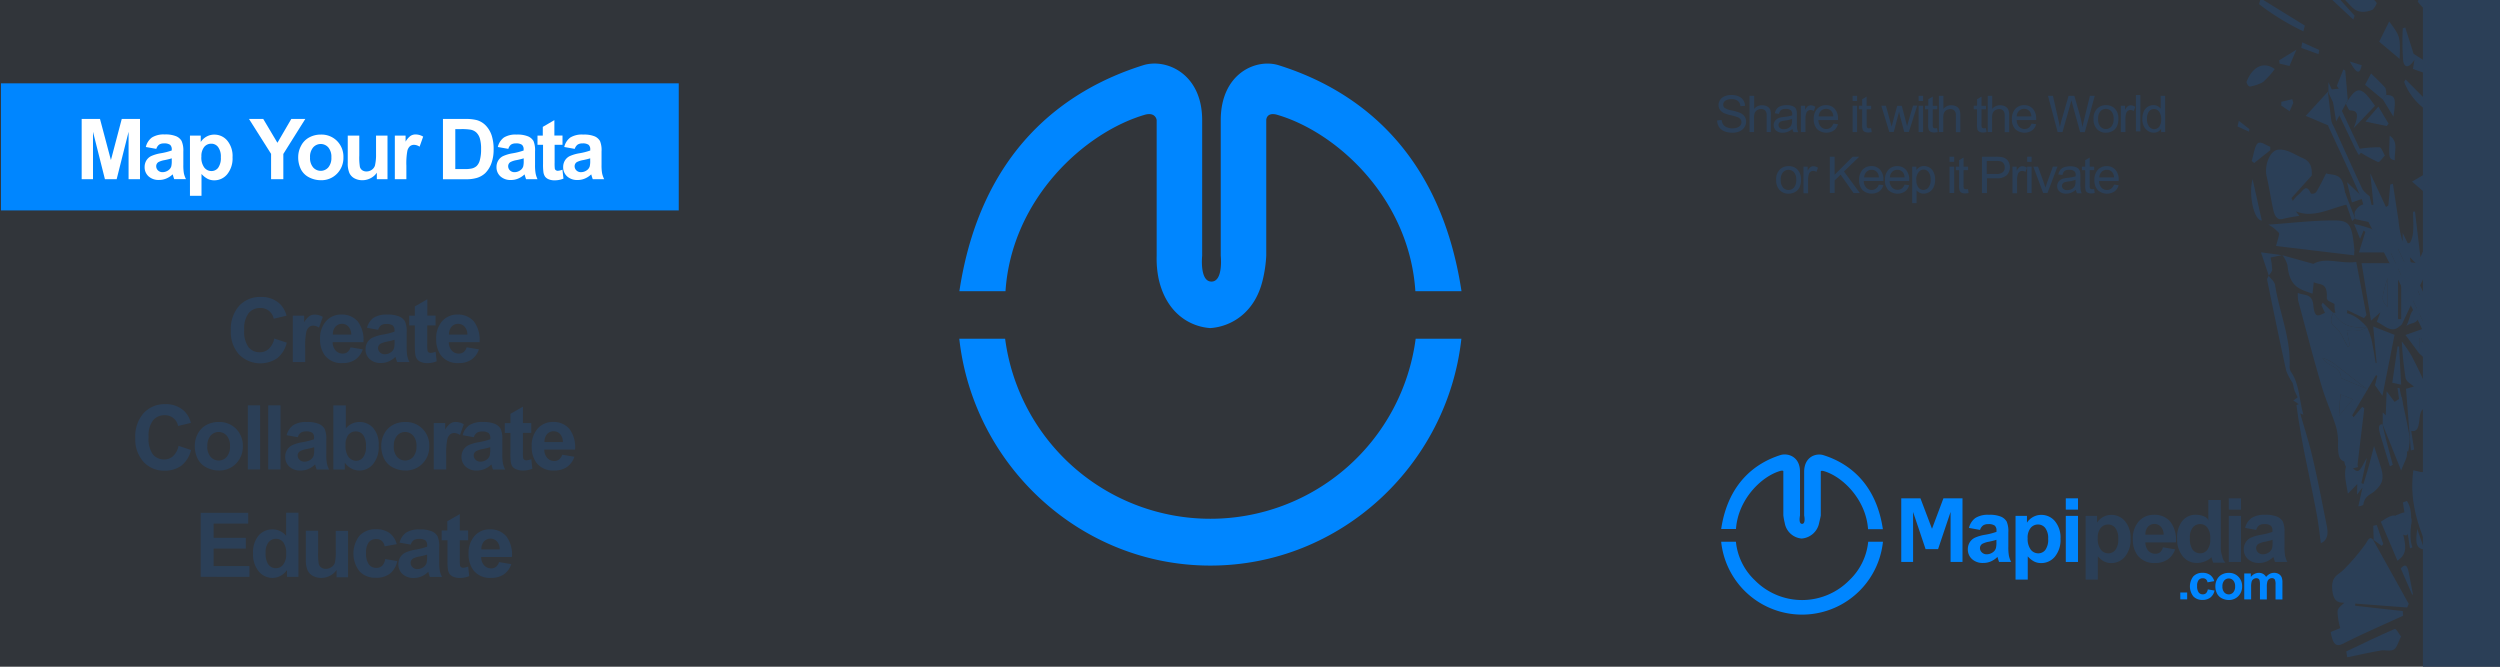 <svg id="Layer_1" data-name="Layer 1" xmlns="http://www.w3.org/2000/svg" xmlns:xlink="http://www.w3.org/1999/xlink" viewBox="0 0 600 160"><rect x="0" y="0" width="600" height="160" fill="#333333" stroke="none"/><defs><style>.cls-1{fill:none;}.cls-2,.cls-5{fill:#2b3f57;}.cls-2{opacity:0.2;}.cls-3{fill:#0086ff;}.cls-4{fill:#fff;}.cls-6{clip-path:url(#clip-path);}</style><clipPath id="clip-path"><rect class="cls-1" x="528.36" width="71.64" height="160"/></clipPath></defs><title>Mapipedia_WebBanner_Horizontal final</title><rect class="cls-2" x="220" y="-220" width="160" height="600" transform="translate(220 380) rotate(-90)"/><rect class="cls-3" x="0.23" y="20" width="162.67" height="30.5"/><path class="cls-4" d="M19.6,43V28.55H24l2.62,9.87,2.6-9.87h4.38V43H30.86V31.63L28,43H25.18L22.32,31.63V43H19.6Z"/><path class="cls-4" d="M37.52,35.73L35,35.28A3.92,3.92,0,0,1,36.46,33a5.34,5.34,0,0,1,3.08-.73,6.64,6.64,0,0,1,2.76.44,2.76,2.76,0,0,1,1.28,1.11A5.72,5.72,0,0,1,44,36.34l0,3.24a11.21,11.21,0,0,0,.13,2,5.93,5.93,0,0,0,.5,1.41H41.81q-0.11-.28-0.27-0.82-0.07-.25-0.1-0.33a5,5,0,0,1-1.52,1,4.35,4.35,0,0,1-1.73.35,3.57,3.57,0,0,1-2.55-.88,2.92,2.92,0,0,1-.93-2.22,3,3,0,0,1,.42-1.58,2.77,2.77,0,0,1,1.19-1.07,9.29,9.29,0,0,1,2.21-.65,15.09,15.09,0,0,0,2.69-.68V35.9a1.44,1.44,0,0,0-.39-1.14,2.37,2.37,0,0,0-1.49-.34,2,2,0,0,0-1.15.29A2,2,0,0,0,37.52,35.73ZM41.23,38a17.32,17.32,0,0,1-1.69.42,5.07,5.07,0,0,0-1.51.48,1.16,1.16,0,0,0-.54,1,1.36,1.36,0,0,0,.43,1,1.52,1.52,0,0,0,1.1.42,2.4,2.4,0,0,0,1.43-.49,1.74,1.74,0,0,0,.66-0.92,5.48,5.48,0,0,0,.11-1.35V38Z"/><path class="cls-4" d="M45.59,32.54h2.59v1.54a3.87,3.87,0,0,1,1.36-1.28,3.75,3.75,0,0,1,1.9-.49,4,4,0,0,1,3.1,1.43,5.79,5.79,0,0,1,1.27,4,6,6,0,0,1-1.28,4.08,4,4,0,0,1-3.11,1.46,3.53,3.53,0,0,1-1.57-.35,5.31,5.31,0,0,1-1.49-1.18V47H45.59V32.54Zm2.74,5.06a4,4,0,0,0,.7,2.61,2.14,2.14,0,0,0,1.71.84,2,2,0,0,0,1.61-.77A4,4,0,0,0,53,37.74a3.79,3.79,0,0,0-.66-2.45,2,2,0,0,0-1.64-.8,2.13,2.13,0,0,0-1.69.78A3.49,3.49,0,0,0,48.34,37.6Z"/><path class="cls-4" d="M65.06,43V36.93l-5.3-8.38h3.42l3.4,5.72,3.33-5.72h3.36L68,36.95V43H65.06Z"/><path class="cls-4" d="M71.57,37.63A5.67,5.67,0,0,1,72.25,35a4.67,4.67,0,0,1,1.93-2A5.73,5.73,0,0,1,77,32.3a5.23,5.23,0,0,1,3.9,1.54,5.34,5.34,0,0,1,1.52,3.9,5.4,5.4,0,0,1-1.53,3.94A5.18,5.18,0,0,1,77,43.25a6.08,6.08,0,0,1-2.75-.65,4.46,4.46,0,0,1-2-1.91A6.36,6.36,0,0,1,71.57,37.63Zm2.84,0.15a3.47,3.47,0,0,0,.74,2.39,2.42,2.42,0,0,0,3.65,0,3.52,3.52,0,0,0,.73-2.41,3.46,3.46,0,0,0-.73-2.37,2.42,2.42,0,0,0-3.65,0A3.47,3.47,0,0,0,74.41,37.78Z"/><path class="cls-4" d="M90.44,43V41.45a4,4,0,0,1-1.5,1.32,4.22,4.22,0,0,1-2,.48,3.85,3.85,0,0,1-1.89-.46,2.74,2.74,0,0,1-1.21-1.3,5.81,5.81,0,0,1-.38-2.32V32.54h2.77v4.82a13.34,13.34,0,0,0,.15,2.71,1.48,1.48,0,0,0,.56.79,1.71,1.71,0,0,0,1,.29,2.18,2.18,0,0,0,1.27-.39,2,2,0,0,0,.77-1A11.21,11.21,0,0,0,90.25,37V32.54H93V43H90.44Z"/><path class="cls-4" d="M97.53,43H94.76V32.54h2.58V34a4.48,4.48,0,0,1,1.19-1.39,2.19,2.19,0,0,1,1.2-.34,3.52,3.52,0,0,1,1.83.52l-0.86,2.42a2.43,2.43,0,0,0-1.3-.45,1.54,1.54,0,0,0-1,.32,2.19,2.19,0,0,0-.64,1.16,16.46,16.46,0,0,0-.23,3.51V43Z"/><path class="cls-4" d="M106.35,28.55h5.34a10.43,10.43,0,0,1,2.75.28,4.84,4.84,0,0,1,2.18,1.33A6.33,6.33,0,0,1,118,32.5a10.68,10.68,0,0,1,.47,3.42A9.5,9.5,0,0,1,118,39a6.38,6.38,0,0,1-1.55,2.56,5.13,5.13,0,0,1-2.05,1.15,8.84,8.84,0,0,1-2.59.31h-5.5V28.55ZM109.27,31v9.58h2.18a7.93,7.93,0,0,0,1.77-.14,2.7,2.7,0,0,0,1.18-.6,3.06,3.06,0,0,0,.76-1.4,9.43,9.43,0,0,0,.3-2.65,8.64,8.64,0,0,0-.3-2.58,3.31,3.31,0,0,0-.83-1.4,2.78,2.78,0,0,0-1.35-.68,13.28,13.28,0,0,0-2.4-.14h-1.31Z"/><path class="cls-4" d="M122,35.73l-2.52-.45A3.92,3.92,0,0,1,120.94,33,5.34,5.34,0,0,1,124,32.3a6.64,6.64,0,0,1,2.76.44,2.76,2.76,0,0,1,1.28,1.11,5.71,5.71,0,0,1,.37,2.48l0,3.24a11.29,11.29,0,0,0,.13,2A6,6,0,0,0,129,43h-2.74q-0.11-.28-0.27-0.82-0.07-.25-0.1-0.33a5,5,0,0,1-1.52,1,4.35,4.35,0,0,1-1.73.35,3.57,3.57,0,0,1-2.55-.88,2.92,2.92,0,0,1-.93-2.22,3,3,0,0,1,.42-1.58,2.77,2.77,0,0,1,1.19-1.07,9.29,9.29,0,0,1,2.21-.65,15.09,15.09,0,0,0,2.69-.68V35.9a1.44,1.44,0,0,0-.39-1.14,2.37,2.37,0,0,0-1.49-.34,2,2,0,0,0-1.15.29A2,2,0,0,0,122,35.73ZM125.7,38a17.32,17.32,0,0,1-1.69.42,5.07,5.07,0,0,0-1.51.48,1.16,1.16,0,0,0-.54,1,1.36,1.36,0,0,0,.43,1,1.52,1.52,0,0,0,1.1.42,2.4,2.4,0,0,0,1.43-.49,1.74,1.74,0,0,0,.66-0.92,5.5,5.5,0,0,0,.11-1.35V38Z"/><path class="cls-4" d="M135,32.54v2.21h-1.89V39a10.48,10.48,0,0,0,.05,1.5,0.61,0.61,0,0,0,.25.35,0.78,0.78,0,0,0,.47.14,3.58,3.58,0,0,0,1.11-.27l0.24,2.15a5.51,5.51,0,0,1-2.19.41,3.47,3.47,0,0,1-1.35-.25,2,2,0,0,1-.88-0.65,2.58,2.58,0,0,1-.39-1.08,13.55,13.55,0,0,1-.09-2V34.75H129V32.54h1.27V30.45l2.78-1.62v3.7H135Z"/><path class="cls-4" d="M137.94,35.73l-2.52-.45A3.92,3.92,0,0,1,136.88,33,5.34,5.34,0,0,1,140,32.3a6.64,6.64,0,0,1,2.76.44A2.76,2.76,0,0,1,144,33.85a5.71,5.71,0,0,1,.37,2.48l0,3.24a11.29,11.29,0,0,0,.13,2A6,6,0,0,0,145,43h-2.74q-0.11-.28-0.27-0.82-0.07-.25-0.1-0.33a5,5,0,0,1-1.52,1,4.36,4.36,0,0,1-1.73.35,3.57,3.57,0,0,1-2.55-.88,2.92,2.92,0,0,1-.93-2.22,3,3,0,0,1,.42-1.58,2.77,2.77,0,0,1,1.19-1.07,9.28,9.28,0,0,1,2.2-.65,15.08,15.08,0,0,0,2.69-.68V35.9a1.43,1.43,0,0,0-.39-1.14,2.36,2.36,0,0,0-1.49-.34,2,2,0,0,0-1.15.29A2,2,0,0,0,137.94,35.73ZM141.65,38a17.29,17.29,0,0,1-1.69.42,5.08,5.08,0,0,0-1.51.48,1.16,1.16,0,0,0-.54,1,1.36,1.36,0,0,0,.43,1,1.52,1.52,0,0,0,1.11.42,2.4,2.4,0,0,0,1.43-.49,1.74,1.74,0,0,0,.66-0.92,5.5,5.5,0,0,0,.11-1.35V38Z"/><path class="cls-5" d="M65.82,81.24l3,1a6.75,6.75,0,0,1-2.3,3.74,7.24,7.24,0,0,1-9.12-.87,8,8,0,0,1-2-5.72,8.41,8.41,0,0,1,2-6,6.8,6.8,0,0,1,5.21-2.12,6.4,6.4,0,0,1,4.58,1.67,6.06,6.06,0,0,1,1.57,2.83l-3.07.73a3.18,3.18,0,0,0-3.24-2.58,3.5,3.5,0,0,0-2.77,1.23,6,6,0,0,0-1.06,4,6.45,6.45,0,0,0,1,4.15,3.41,3.41,0,0,0,2.73,1.24,3.11,3.11,0,0,0,2.13-.79A4.57,4.57,0,0,0,65.82,81.24Z"/><path class="cls-5" d="M73.22,86.89H70.27V75.76H73v1.58a4.76,4.76,0,0,1,1.26-1.48,2.33,2.33,0,0,1,1.27-.36,3.74,3.74,0,0,1,1.94.56l-0.91,2.57a2.59,2.59,0,0,0-1.38-.48,1.64,1.64,0,0,0-1,.34,2.33,2.33,0,0,0-.68,1.23,17.49,17.49,0,0,0-.25,3.73v3.44Z"/><path class="cls-5" d="M84.13,83.35l2.94,0.49a4.82,4.82,0,0,1-1.79,2.46,5.25,5.25,0,0,1-3.06.84,5,5,0,0,1-4.3-1.9,6.38,6.38,0,0,1-1.1-3.84,6.15,6.15,0,0,1,1.45-4.34,4.77,4.77,0,0,1,3.66-1.57,5,5,0,0,1,3.92,1.64,7.26,7.26,0,0,1,1.37,5H79.84a3,3,0,0,0,.71,2,2.23,2.23,0,0,0,1.7.73,1.81,1.81,0,0,0,1.16-.38A2.33,2.33,0,0,0,84.13,83.35Zm0.17-3a2.84,2.84,0,0,0-.66-1.95,2.13,2.13,0,0,0-3.13,0,2.72,2.72,0,0,0-.62,1.91H84.3Z"/><path class="cls-5" d="M90.76,79.15l-2.67-.48a4.17,4.17,0,0,1,1.55-2.39,5.68,5.68,0,0,1,3.27-.78,7.06,7.06,0,0,1,2.94.47,2.93,2.93,0,0,1,1.36,1.19,6.08,6.08,0,0,1,.39,2.64l0,3.44a12,12,0,0,0,.14,2.17,6.33,6.33,0,0,0,.53,1.49H95.32Q95.2,86.6,95,86c0-.17-0.08-0.29-0.1-0.35a5.31,5.31,0,0,1-1.62,1.1,4.63,4.63,0,0,1-1.84.37,3.79,3.79,0,0,1-2.71-.93,3.1,3.1,0,0,1-1-2.36,3.17,3.17,0,0,1,.45-1.68A2.94,2.94,0,0,1,89.49,81a9.88,9.88,0,0,1,2.34-.69,16.07,16.07,0,0,0,2.86-.72V79.33a1.53,1.53,0,0,0-.42-1.21,2.51,2.51,0,0,0-1.58-.36,2.11,2.11,0,0,0-1.23.31A2.15,2.15,0,0,0,90.76,79.15Zm3.94,2.39a18.34,18.34,0,0,1-1.79.45,5.4,5.4,0,0,0-1.6.51,1.23,1.23,0,0,0-.58,1,1.45,1.45,0,0,0,.46,1.07,1.61,1.61,0,0,0,1.17.45,2.55,2.55,0,0,0,1.52-.52,1.85,1.85,0,0,0,.7-1,5.84,5.84,0,0,0,.12-1.44V81.54Z"/><path class="cls-5" d="M104.54,75.76V78.1h-2v4.49a11.11,11.11,0,0,0,.06,1.59,0.65,0.65,0,0,0,.26.37,0.83,0.83,0,0,0,.5.15,3.82,3.82,0,0,0,1.19-.28l0.25,2.29a5.86,5.86,0,0,1-2.33.44,3.7,3.7,0,0,1-1.44-.27,2.1,2.1,0,0,1-.94-0.69A2.74,2.74,0,0,1,99.66,85,14.28,14.28,0,0,1,99.56,83V78.1H98.21V75.76h1.35V73.54l3-1.72v3.93h2Z"/><path class="cls-5" d="M112,83.35l2.94,0.49a4.82,4.82,0,0,1-1.79,2.46,5.25,5.25,0,0,1-3.06.84,5,5,0,0,1-4.3-1.9,6.38,6.38,0,0,1-1.1-3.84,6.15,6.15,0,0,1,1.45-4.34,4.77,4.77,0,0,1,3.66-1.57,5,5,0,0,1,3.92,1.64,7.26,7.26,0,0,1,1.37,5h-7.38a3,3,0,0,0,.71,2,2.23,2.23,0,0,0,1.7.73,1.81,1.81,0,0,0,1.16-.38A2.33,2.33,0,0,0,112,83.35Zm0.17-3a2.84,2.84,0,0,0-.66-1.95,2.13,2.13,0,0,0-3.13,0,2.72,2.72,0,0,0-.62,1.91h4.41Z"/><path class="cls-5" d="M42.85,107l3,1a6.75,6.75,0,0,1-2.3,3.74,6.57,6.57,0,0,1-4.08,1.22,6.61,6.61,0,0,1-5-2.09,8,8,0,0,1-2-5.72,8.41,8.41,0,0,1,2-6A6.8,6.8,0,0,1,39.66,97a6.4,6.4,0,0,1,4.58,1.67,6.06,6.06,0,0,1,1.57,2.83l-3.07.73a3.18,3.18,0,0,0-3.24-2.58,3.5,3.5,0,0,0-2.77,1.23,6,6,0,0,0-1.06,4,6.45,6.45,0,0,0,1,4.15,3.41,3.41,0,0,0,2.73,1.24,3.11,3.11,0,0,0,2.13-.79A4.57,4.57,0,0,0,42.85,107Z"/><path class="cls-5" d="M46.75,106.94a6,6,0,0,1,.72-2.84,5,5,0,0,1,2.05-2.1,6.08,6.08,0,0,1,3-.72,5.56,5.56,0,0,1,4.14,1.64,5.67,5.67,0,0,1,1.62,4.15,5.74,5.74,0,0,1-1.63,4.19,5.51,5.51,0,0,1-4.11,1.66,6.47,6.47,0,0,1-2.92-.69,4.75,4.75,0,0,1-2.11-2A6.76,6.76,0,0,1,46.75,106.94Zm3,0.16a3.69,3.69,0,0,0,.79,2.54,2.57,2.57,0,0,0,3.88,0,3.74,3.74,0,0,0,.78-2.56,3.67,3.67,0,0,0-.78-2.52,2.57,2.57,0,0,0-3.88,0A3.69,3.69,0,0,0,49.77,107.1Z"/><path class="cls-5" d="M59.48,112.67V97.29h2.95v15.38H59.48Z"/><path class="cls-5" d="M64.37,112.67V97.29h2.95v15.38H64.37Z"/><path class="cls-5" d="M71.47,104.93l-2.67-.48a4.17,4.17,0,0,1,1.55-2.39,5.68,5.68,0,0,1,3.27-.78,7.06,7.06,0,0,1,2.94.47,2.93,2.93,0,0,1,1.36,1.19,6.08,6.08,0,0,1,.39,2.64l0,3.44a12,12,0,0,0,.14,2.17,6.33,6.33,0,0,0,.53,1.49H76q-0.12-.29-0.28-0.87c0-.17-0.08-0.29-0.1-0.35a5.31,5.31,0,0,1-1.62,1.1,4.63,4.63,0,0,1-1.84.37,3.79,3.79,0,0,1-2.71-.93,3.1,3.1,0,0,1-1-2.36,3.17,3.17,0,0,1,.45-1.68,2.94,2.94,0,0,1,1.26-1.13,9.88,9.88,0,0,1,2.34-.69,16.07,16.07,0,0,0,2.86-.72v-0.29A1.53,1.53,0,0,0,75,103.9a2.51,2.51,0,0,0-1.58-.36,2.11,2.11,0,0,0-1.23.31A2.15,2.15,0,0,0,71.47,104.93Zm3.94,2.39a18.34,18.34,0,0,1-1.79.45,5.4,5.4,0,0,0-1.6.51,1.23,1.23,0,0,0-.58,1,1.45,1.45,0,0,0,.46,1.07,1.61,1.61,0,0,0,1.17.45,2.55,2.55,0,0,0,1.52-.52,1.85,1.85,0,0,0,.7-1,5.84,5.84,0,0,0,.12-1.44v-0.59Z"/><path class="cls-5" d="M80,112.67V97.29H83v5.54a4.17,4.17,0,0,1,3.23-1.55,4.34,4.34,0,0,1,3.37,1.47A6.1,6.1,0,0,1,90.89,107a6.44,6.44,0,0,1-1.36,4.39,4.24,4.24,0,0,1-3.3,1.54,4.08,4.08,0,0,1-1.88-.48,4.5,4.5,0,0,1-1.6-1.41v1.64H80Zm2.93-5.81a4.73,4.73,0,0,0,.55,2.56,2.33,2.33,0,0,0,2,1.17,2.08,2.08,0,0,0,1.66-.83,4.1,4.1,0,0,0,.69-2.63,4.35,4.35,0,0,0-.69-2.75,2.19,2.19,0,0,0-1.77-.84,2.22,2.22,0,0,0-1.76.82A3.78,3.78,0,0,0,82.94,106.86Z"/><path class="cls-5" d="M91.5,106.94a6,6,0,0,1,.72-2.84,5,5,0,0,1,2.05-2.1,6.08,6.08,0,0,1,3-.72,5.56,5.56,0,0,1,4.14,1.64,5.67,5.67,0,0,1,1.62,4.15,5.74,5.74,0,0,1-1.63,4.19,5.51,5.51,0,0,1-4.11,1.66,6.47,6.47,0,0,1-2.92-.69,4.75,4.75,0,0,1-2.11-2A6.76,6.76,0,0,1,91.5,106.94Zm3,0.16a3.69,3.69,0,0,0,.79,2.54,2.57,2.57,0,0,0,3.88,0,3.74,3.74,0,0,0,.78-2.56,3.67,3.67,0,0,0-.78-2.52,2.57,2.57,0,0,0-3.88,0A3.69,3.69,0,0,0,94.52,107.1Z"/><path class="cls-5" d="M107.05,112.67h-2.95V101.53h2.74v1.58a4.76,4.76,0,0,1,1.26-1.48,2.33,2.33,0,0,1,1.27-.36,3.74,3.74,0,0,1,1.94.56l-0.91,2.57a2.59,2.59,0,0,0-1.38-.48,1.64,1.64,0,0,0-1,.34,2.33,2.33,0,0,0-.68,1.23,17.49,17.49,0,0,0-.25,3.73v3.44Z"/><path class="cls-5" d="M113.72,104.93l-2.67-.48a4.17,4.17,0,0,1,1.55-2.39,5.68,5.68,0,0,1,3.27-.78,7.06,7.06,0,0,1,2.94.47,2.93,2.93,0,0,1,1.36,1.19,6.08,6.08,0,0,1,.39,2.64l0,3.44a12,12,0,0,0,.14,2.17,6.33,6.33,0,0,0,.53,1.49h-2.92q-0.12-.29-0.28-0.87c0-.17-0.08-0.29-0.1-0.35a5.31,5.31,0,0,1-1.62,1.1,4.63,4.63,0,0,1-1.84.37,3.79,3.79,0,0,1-2.71-.93,3.1,3.1,0,0,1-1-2.36,3.17,3.17,0,0,1,.45-1.68,2.94,2.94,0,0,1,1.26-1.13,9.88,9.88,0,0,1,2.34-.69,16.07,16.07,0,0,0,2.86-.72v-0.29a1.53,1.53,0,0,0-.42-1.21,2.51,2.51,0,0,0-1.58-.36,2.11,2.11,0,0,0-1.23.31A2.15,2.15,0,0,0,113.72,104.93Zm3.94,2.39a18.34,18.34,0,0,1-1.79.45,5.4,5.4,0,0,0-1.6.51,1.23,1.23,0,0,0-.58,1,1.45,1.45,0,0,0,.46,1.07,1.61,1.61,0,0,0,1.17.45,2.55,2.55,0,0,0,1.52-.52,1.85,1.85,0,0,0,.7-1,5.84,5.84,0,0,0,.12-1.44v-0.59Z"/><path class="cls-5" d="M127.5,101.53v2.35h-2v4.49a11.11,11.11,0,0,0,.06,1.59,0.65,0.65,0,0,0,.26.37,0.83,0.83,0,0,0,.5.15,3.82,3.82,0,0,0,1.19-.28l0.25,2.29a5.86,5.86,0,0,1-2.33.44,3.7,3.7,0,0,1-1.44-.27A2.1,2.1,0,0,1,123,112a2.74,2.74,0,0,1-.41-1.15,14.28,14.28,0,0,1-.09-2.08v-4.86h-1.35v-2.35h1.35V99.32l3-1.72v3.93h2Z"/><path class="cls-5" d="M134.92,109.13l2.94,0.49a4.82,4.82,0,0,1-1.79,2.46,5.25,5.25,0,0,1-3.06.84,5,5,0,0,1-4.3-1.9,6.38,6.38,0,0,1-1.1-3.84,6.15,6.15,0,0,1,1.45-4.34,4.77,4.77,0,0,1,3.66-1.57,5,5,0,0,1,3.92,1.64,7.26,7.26,0,0,1,1.37,5h-7.38a3,3,0,0,0,.71,2,2.23,2.23,0,0,0,1.7.73,1.81,1.81,0,0,0,1.16-.38A2.33,2.33,0,0,0,134.92,109.13Zm0.17-3a2.84,2.84,0,0,0-.66-1.95,2.13,2.13,0,0,0-3.13,0,2.72,2.72,0,0,0-.62,1.91h4.41Z"/><path class="cls-5" d="M48.17,138.45V123.07h11.4v2.6h-8.3v3.41H59v2.59H51.27v4.18h8.59v2.59H48.17Z"/><path class="cls-5" d="M71.62,138.45H68.88v-1.64a4.42,4.42,0,0,1-1.61,1.42,4.13,4.13,0,0,1-1.87.47,4.24,4.24,0,0,1-3.29-1.55,6.29,6.29,0,0,1-1.37-4.32,6.22,6.22,0,0,1,1.33-4.31,4.34,4.34,0,0,1,3.37-1.47,4.17,4.17,0,0,1,3.23,1.55v-5.54h2.95v15.38Zm-7.87-5.81a5.1,5.1,0,0,0,.49,2.58,2.23,2.23,0,0,0,2,1.15,2.17,2.17,0,0,0,1.73-.87,4,4,0,0,0,.71-2.59,4.37,4.37,0,0,0-.69-2.76,2.19,2.19,0,0,0-1.77-.84,2.22,2.22,0,0,0-1.76.83A3.77,3.77,0,0,0,63.75,132.64Z"/><path class="cls-5" d="M80.78,138.45v-1.67a4.29,4.29,0,0,1-1.6,1.41,4.49,4.49,0,0,1-2.09.51,4.09,4.09,0,0,1-2-.49,2.91,2.91,0,0,1-1.29-1.38,6.18,6.18,0,0,1-.4-2.46v-7h2.95v5.12a14.19,14.19,0,0,0,.16,2.88,1.57,1.57,0,0,0,.59.84,1.82,1.82,0,0,0,1.09.31,2.32,2.32,0,0,0,1.35-.41,2.1,2.1,0,0,0,.82-1,11.92,11.92,0,0,0,.22-3v-4.7h2.95v11.14H80.78Z"/><path class="cls-5" d="M95.21,130.6l-2.91.52a2.11,2.11,0,0,0-.67-1.31,2,2,0,0,0-1.35-.44,2.2,2.2,0,0,0-1.76.76,3.9,3.9,0,0,0-.66,2.54,4.51,4.51,0,0,0,.67,2.8,2.19,2.19,0,0,0,1.79.82,2,2,0,0,0,1.37-.48,2.87,2.87,0,0,0,.76-1.64l2.89,0.49a5.14,5.14,0,0,1-1.73,3,5.36,5.36,0,0,1-3.43,1,5.1,5.1,0,0,1-3.9-1.54,7,7,0,0,1,0-8.56,5.18,5.18,0,0,1,3.94-1.54,5.38,5.38,0,0,1,3.24.88A4.85,4.85,0,0,1,95.21,130.6Z"/><path class="cls-5" d="M98.57,130.71l-2.67-.48a4.17,4.17,0,0,1,1.55-2.39,5.68,5.68,0,0,1,3.27-.78,7.06,7.06,0,0,1,2.94.47,2.93,2.93,0,0,1,1.36,1.19,6.08,6.08,0,0,1,.39,2.64l0,3.44a12,12,0,0,0,.14,2.17,6.33,6.33,0,0,0,.53,1.49h-2.92q-0.12-.29-0.28-0.87c0-.17-0.08-0.29-0.1-0.35a5.31,5.31,0,0,1-1.62,1.1,4.63,4.63,0,0,1-1.84.37,3.79,3.79,0,0,1-2.71-.93,3.1,3.1,0,0,1-1-2.36,3.17,3.17,0,0,1,.45-1.68,2.94,2.94,0,0,1,1.26-1.13,9.88,9.88,0,0,1,2.34-.69,16.07,16.07,0,0,0,2.86-.72v-0.29a1.53,1.53,0,0,0-.42-1.21,2.51,2.51,0,0,0-1.58-.36,2.11,2.11,0,0,0-1.23.31A2.15,2.15,0,0,0,98.57,130.71Zm3.94,2.39a18.34,18.34,0,0,1-1.79.45,5.4,5.4,0,0,0-1.6.51,1.23,1.23,0,0,0-.58,1,1.45,1.45,0,0,0,.46,1.07,1.61,1.61,0,0,0,1.17.45,2.55,2.55,0,0,0,1.52-.52,1.85,1.85,0,0,0,.7-1,5.84,5.84,0,0,0,.12-1.44V133.1Z"/><path class="cls-5" d="M112.35,127.31v2.35h-2v4.49a11.11,11.11,0,0,0,.06,1.59,0.65,0.65,0,0,0,.26.37,0.83,0.83,0,0,0,.5.15,3.82,3.82,0,0,0,1.19-.28l0.25,2.29a5.86,5.86,0,0,1-2.33.44,3.7,3.7,0,0,1-1.44-.27,2.1,2.1,0,0,1-.94-0.69,2.74,2.74,0,0,1-.41-1.15,14.28,14.28,0,0,1-.09-2.08v-4.86H106v-2.35h1.35V125.1l3-1.72v3.93h2Z"/><path class="cls-5" d="M119.77,134.9l2.94,0.49a4.82,4.82,0,0,1-1.79,2.46,5.25,5.25,0,0,1-3.06.84,5,5,0,0,1-4.3-1.9,6.38,6.38,0,0,1-1.1-3.84,6.15,6.15,0,0,1,1.45-4.34,4.77,4.77,0,0,1,3.66-1.57,5,5,0,0,1,3.92,1.64,7.26,7.26,0,0,1,1.37,5h-7.38a3,3,0,0,0,.71,2,2.23,2.23,0,0,0,1.7.73,1.81,1.81,0,0,0,1.16-.38A2.33,2.33,0,0,0,119.77,134.9Zm0.17-3a2.84,2.84,0,0,0-.66-1.95,2.13,2.13,0,0,0-3.13,0,2.72,2.72,0,0,0-.62,1.91h4.41Z"/><path class="cls-5" d="M412.11,28.9l1.09-.1a2.41,2.41,0,0,0,.36,1.07,2,2,0,0,0,.88.68,3.32,3.32,0,0,0,1.34.26,3.21,3.21,0,0,0,1.17-.2,1.62,1.62,0,0,0,.75-0.54,1.25,1.25,0,0,0,.25-0.75,1.13,1.13,0,0,0-.24-0.72,1.76,1.76,0,0,0-.79-0.52,15.45,15.45,0,0,0-1.55-.43,7.94,7.94,0,0,1-1.68-.54,2.36,2.36,0,0,1-.93-0.81,2,2,0,0,1-.31-1.09,2.22,2.22,0,0,1,.38-1.24,2.32,2.32,0,0,1,1.1-.87,4.16,4.16,0,0,1,1.6-.3,4.38,4.38,0,0,1,1.71.31,2.47,2.47,0,0,1,1.14.92,2.64,2.64,0,0,1,.43,1.37l-1.11.08a1.79,1.79,0,0,0-.6-1.25,2.35,2.35,0,0,0-1.52-.42,2.44,2.44,0,0,0-1.53.38,1.15,1.15,0,0,0-.48.93,1,1,0,0,0,.34.77,4.6,4.6,0,0,0,1.74.62,11.53,11.53,0,0,1,1.93.56,2.65,2.65,0,0,1,1.13.89,2.17,2.17,0,0,1,.36,1.24,2.37,2.37,0,0,1-.4,1.31,2.63,2.63,0,0,1-1.15,1,4,4,0,0,1-1.68.34,5,5,0,0,1-2-.35,2.78,2.78,0,0,1-1.26-1A3,3,0,0,1,412.11,28.9Z"/><path class="cls-5" d="M419.89,31.7V23H421v3.13a2.39,2.39,0,0,1,1.89-.87,2.55,2.55,0,0,1,1.22.28,1.62,1.62,0,0,1,.74.76A3.52,3.52,0,0,1,425,27.7v4H424v-4a1.66,1.66,0,0,0-.35-1.17,1.29,1.29,0,0,0-1-.37,1.74,1.74,0,0,0-.9.25,1.39,1.39,0,0,0-.6.67,3.07,3.07,0,0,0-.18,1.17V31.7h-1.07Z"/><path class="cls-5" d="M430.18,30.93a4,4,0,0,1-1.15.71,3.31,3.31,0,0,1-1.18.21,2.3,2.3,0,0,1-1.6-.51,1.68,1.68,0,0,1-.56-1.3,1.73,1.73,0,0,1,.21-0.85,1.75,1.75,0,0,1,.55-0.62,2.61,2.61,0,0,1,.77-0.35,7.73,7.73,0,0,1,1-.16,9.81,9.81,0,0,0,1.91-.37q0-.22,0-0.28a1.18,1.18,0,0,0-.3-0.92,1.79,1.79,0,0,0-1.22-.36,1.89,1.89,0,0,0-1.12.26,1.62,1.62,0,0,0-.53.94l-1-.14a2.59,2.59,0,0,1,.47-1.09,2.06,2.06,0,0,1,.95-0.64,4.22,4.22,0,0,1,1.43-.22,3.8,3.8,0,0,1,1.32.19,1.73,1.73,0,0,1,.74.48,1.68,1.68,0,0,1,.33.73,6,6,0,0,1,.05,1v1.43a15.15,15.15,0,0,0,.07,1.89,2.38,2.38,0,0,0,.27.76h-1.12A2.27,2.27,0,0,1,430.18,30.93Zm-0.09-2.39a7.84,7.84,0,0,1-1.75.4,4.05,4.05,0,0,0-.93.21,0.93,0.93,0,0,0-.42.35,0.95,0.95,0,0,0,.18,1.22,1.39,1.39,0,0,0,.95.29,2.21,2.21,0,0,0,1.1-.27,1.67,1.67,0,0,0,.71-0.74,2.59,2.59,0,0,0,.17-1.07V28.53Z"/><path class="cls-5" d="M432.21,31.7V25.38h1v1a2.62,2.62,0,0,1,.68-0.89,1.19,1.19,0,0,1,.69-0.21,2.09,2.09,0,0,1,1.1.35l-0.37,1a1.53,1.53,0,0,0-.79-0.23,1,1,0,0,0-.63.21,1.14,1.14,0,0,0-.4.59,4.18,4.18,0,0,0-.18,1.25V31.7h-1.07Z"/><path class="cls-5" d="M440,29.67l1.11,0.14a2.7,2.7,0,0,1-1,1.51,3.29,3.29,0,0,1-4-.32,3.34,3.34,0,0,1-.81-2.4,3.49,3.49,0,0,1,.82-2.48,2.78,2.78,0,0,1,2.13-.88,2.7,2.7,0,0,1,2.07.86,3.43,3.43,0,0,1,.8,2.43q0,0.1,0,.29h-4.71a2.43,2.43,0,0,0,.59,1.59,1.75,1.75,0,0,0,1.32.55,1.64,1.64,0,0,0,1-.31A2.05,2.05,0,0,0,440,29.67Zm-3.52-1.73H440a2.14,2.14,0,0,0-.4-1.2,1.64,1.64,0,0,0-1.33-.62,1.7,1.7,0,0,0-1.24.49A2,2,0,0,0,436.48,27.94Z"/><path class="cls-5" d="M444.63,24.21V23h1.07v1.23h-1.07Zm0,7.49V25.38h1.07V31.7h-1.07Z"/><path class="cls-5" d="M449.06,30.75l0.15,0.95a4,4,0,0,1-.81.1,1.83,1.83,0,0,1-.9-0.18,1,1,0,0,1-.45-0.48,3.83,3.83,0,0,1-.13-1.26V26.22h-0.79V25.38h0.79V23.82l1.07-.64v2.21h1.08v0.83H448v3.7a1.87,1.87,0,0,0,.06.59,0.44,0.44,0,0,0,.18.21,0.71,0.71,0,0,0,.37.08A3.47,3.47,0,0,0,449.06,30.75Z"/><path class="cls-5" d="M453.44,31.7l-1.93-6.32h1.11l1,3.65L454,30.39l0.33-1.3,1-3.7h1.1l0.95,3.67,0.32,1.21L458.05,29l1.08-3.65h1l-2,6.32h-1.11l-1-3.78-0.24-1.08-1.28,4.86h-1.12Z"/><path class="cls-5" d="M460.47,24.21V23h1.07v1.23h-1.07Zm0,7.49V25.38h1.07V31.7h-1.07Z"/><path class="cls-5" d="M464.9,30.75l0.15,0.95a4,4,0,0,1-.81.1,1.83,1.83,0,0,1-.9-0.18,1,1,0,0,1-.45-0.48,3.83,3.83,0,0,1-.13-1.26V26.22H462V25.38h0.79V23.82l1.07-.64v2.21h1.08v0.83h-1.08v3.7a1.87,1.87,0,0,0,.06.59,0.44,0.44,0,0,0,.18.21,0.71,0.71,0,0,0,.37.08A3.47,3.47,0,0,0,464.9,30.75Z"/><path class="cls-5" d="M465.34,31.7V23h1.07v3.13a2.39,2.39,0,0,1,1.89-.87,2.55,2.55,0,0,1,1.22.28,1.62,1.62,0,0,1,.74.76,3.52,3.52,0,0,1,.22,1.42v4h-1.07v-4a1.66,1.66,0,0,0-.35-1.17,1.29,1.29,0,0,0-1-.37,1.74,1.74,0,0,0-.9.25,1.39,1.39,0,0,0-.6.67,3.07,3.07,0,0,0-.18,1.17V31.7h-1.07Z"/><path class="cls-5" d="M476.62,30.75l0.15,0.95a4,4,0,0,1-.81.1,1.83,1.83,0,0,1-.9-0.18,1,1,0,0,1-.45-0.48,3.83,3.83,0,0,1-.13-1.26V26.22H473.7V25.38h0.79V23.82l1.07-.64v2.21h1.08v0.83h-1.08v3.7a1.87,1.87,0,0,0,.06.59,0.44,0.44,0,0,0,.18.21,0.71,0.71,0,0,0,.37.08A3.47,3.47,0,0,0,476.62,30.75Z"/><path class="cls-5" d="M477.06,31.7V23h1.07v3.13a2.39,2.39,0,0,1,1.89-.87,2.55,2.55,0,0,1,1.22.28,1.62,1.62,0,0,1,.74.76,3.52,3.52,0,0,1,.22,1.42v4h-1.07v-4a1.66,1.66,0,0,0-.35-1.17,1.29,1.29,0,0,0-1-.37,1.74,1.74,0,0,0-.9.25,1.39,1.39,0,0,0-.6.67,3.07,3.07,0,0,0-.18,1.17V31.7h-1.07Z"/><path class="cls-5" d="M487.56,29.67l1.11,0.14a2.7,2.7,0,0,1-1,1.51,3.29,3.29,0,0,1-4-.32,3.34,3.34,0,0,1-.81-2.4,3.49,3.49,0,0,1,.82-2.48,2.78,2.78,0,0,1,2.13-.88,2.7,2.7,0,0,1,2.07.86,3.43,3.43,0,0,1,.8,2.43q0,0.1,0,.29H484a2.43,2.43,0,0,0,.59,1.59,1.75,1.75,0,0,0,1.32.55,1.64,1.64,0,0,0,1-.31A2.05,2.05,0,0,0,487.56,29.67ZM484,27.94h3.53a2.14,2.14,0,0,0-.4-1.2,1.64,1.64,0,0,0-1.33-.62,1.7,1.7,0,0,0-1.24.49A2,2,0,0,0,484,27.94Z"/><path class="cls-5" d="M493.84,31.7L491.52,23h1.18L494,28.7q0.21,0.9.37,1.79,0.33-1.4.39-1.61L496.46,23h1.39l1.25,4.42a23.41,23.41,0,0,1,.68,3.09q0.17-.83.43-1.9L501.58,23h1.16l-2.39,8.72h-1.11l-1.84-6.65q-0.23-.83-0.27-1-0.14.6-.26,1L495,31.7h-1.18Z"/><path class="cls-5" d="M502.45,28.54a3.26,3.26,0,0,1,1-2.6,2.94,2.94,0,0,1,2-.7,2.84,2.84,0,0,1,2.13.85,3.25,3.25,0,0,1,.83,2.36,4.18,4.18,0,0,1-.37,1.92,2.59,2.59,0,0,1-1.07,1.09,3.1,3.1,0,0,1-1.53.39,2.84,2.84,0,0,1-2.15-.85A3.4,3.4,0,0,1,502.45,28.54Zm1.1,0a2.69,2.69,0,0,0,.53,1.82,1.76,1.76,0,0,0,2.66,0,2.76,2.76,0,0,0,.53-1.85,2.61,2.61,0,0,0-.53-1.78,1.77,1.77,0,0,0-2.66,0A2.68,2.68,0,0,0,503.55,28.54Z"/><path class="cls-5" d="M509,31.7V25.38h1v1a2.62,2.62,0,0,1,.68-0.89,1.19,1.19,0,0,1,.69-0.21,2.09,2.09,0,0,1,1.1.35l-0.37,1a1.53,1.53,0,0,0-.79-0.23,1,1,0,0,0-.63.21,1.14,1.14,0,0,0-.4.59,4.18,4.18,0,0,0-.18,1.25V31.7H509Z"/><path class="cls-5" d="M512.62,31.53V22.81h1.07v8.72h-1.07Z"/><path class="cls-5" d="M518.67,31.7v-0.8a2,2,0,0,1-1.77.94,2.48,2.48,0,0,1-1.39-.42,2.74,2.74,0,0,1-1-1.16,4,4,0,0,1-.35-1.72,4.49,4.49,0,0,1,.32-1.72,2.48,2.48,0,0,1,.95-1.18,2.53,2.53,0,0,1,1.41-.41,2.11,2.11,0,0,1,1,.24,2.13,2.13,0,0,1,.73.63V23h1.07V31.7h-1Zm-3.39-3.15a2.74,2.74,0,0,0,.51,1.82A1.54,1.54,0,0,0,517,31a1.51,1.51,0,0,0,1.19-.57,2.65,2.65,0,0,0,.49-1.75,3,3,0,0,0-.5-1.9,1.54,1.54,0,0,0-1.23-.61,1.48,1.48,0,0,0-1.19.58A2.88,2.88,0,0,0,515.28,28.55Z"/><path class="cls-5" d="M426.28,43.17a3.26,3.26,0,0,1,1-2.6,2.94,2.94,0,0,1,2-.7,2.84,2.84,0,0,1,2.13.85,3.25,3.25,0,0,1,.83,2.36,4.18,4.18,0,0,1-.37,1.92,2.59,2.59,0,0,1-1.07,1.09,3.1,3.1,0,0,1-1.53.39,2.84,2.84,0,0,1-2.15-.85A3.4,3.4,0,0,1,426.28,43.17Zm1.1,0a2.69,2.69,0,0,0,.53,1.82,1.76,1.76,0,0,0,2.66,0,2.76,2.76,0,0,0,.53-1.85,2.61,2.61,0,0,0-.53-1.78,1.77,1.77,0,0,0-2.66,0A2.68,2.68,0,0,0,427.38,43.17Z"/><path class="cls-5" d="M432.84,46.33V40h1v1a2.62,2.62,0,0,1,.68-0.89,1.19,1.19,0,0,1,.69-0.21,2.09,2.09,0,0,1,1.1.35l-0.37,1a1.53,1.53,0,0,0-.79-0.23,1,1,0,0,0-.63.21,1.14,1.14,0,0,0-.4.59,4.18,4.18,0,0,0-.18,1.25v3.31h-1.07Z"/><path class="cls-5" d="M439.16,46.33V37.61h1.15v4.33l4.33-4.33h1.57l-3.66,3.54,3.82,5.19h-1.52l-3.11-4.42-1.43,1.39v3h-1.15Z"/><path class="cls-5" d="M450.92,44.3L452,44.43a2.7,2.7,0,0,1-1,1.51,3.29,3.29,0,0,1-4-.32,3.34,3.34,0,0,1-.81-2.4,3.49,3.49,0,0,1,.82-2.48,2.78,2.78,0,0,1,2.13-.88,2.7,2.7,0,0,1,2.07.86,3.43,3.43,0,0,1,.8,2.43q0,0.1,0,.29h-4.71a2.43,2.43,0,0,0,.59,1.59,1.75,1.75,0,0,0,1.32.55,1.64,1.64,0,0,0,1-.31A2.05,2.05,0,0,0,450.92,44.3Zm-3.52-1.73h3.53a2.14,2.14,0,0,0-.4-1.2,1.64,1.64,0,0,0-1.33-.62,1.7,1.7,0,0,0-1.24.49A2,2,0,0,0,447.4,42.56Z"/><path class="cls-5" d="M457.09,44.3l1.11,0.14a2.7,2.7,0,0,1-1,1.51,3.29,3.29,0,0,1-4-.32,3.34,3.34,0,0,1-.81-2.4,3.49,3.49,0,0,1,.82-2.48,2.78,2.78,0,0,1,2.13-.88,2.7,2.7,0,0,1,2.07.86,3.43,3.43,0,0,1,.8,2.43q0,0.1,0,.29h-4.71A2.43,2.43,0,0,0,454.1,45a1.75,1.75,0,0,0,1.32.55,1.64,1.64,0,0,0,1-.31A2.05,2.05,0,0,0,457.09,44.3Zm-3.52-1.73h3.53a2.14,2.14,0,0,0-.4-1.2,1.64,1.64,0,0,0-1.33-.62,1.7,1.7,0,0,0-1.24.49A2,2,0,0,0,453.57,42.56Z"/><path class="cls-5" d="M458.93,48.75V40h1v0.82a2.41,2.41,0,0,1,.78-0.72,2.14,2.14,0,0,1,1.05-.24,2.5,2.5,0,0,1,1.43.42,2.56,2.56,0,0,1,.93,1.18,4.29,4.29,0,0,1,.32,1.66,4.23,4.23,0,0,1-.35,1.75,2.65,2.65,0,0,1-2.41,1.6,2,2,0,0,1-1-.23,2.18,2.18,0,0,1-.7-0.57v3.08h-1.07Zm1-5.55a2.75,2.75,0,0,0,.49,1.8,1.51,1.51,0,0,0,1.2.58,1.55,1.55,0,0,0,1.22-.6,2.87,2.87,0,0,0,.51-1.87,2.79,2.79,0,0,0-.5-1.81,1.49,1.49,0,0,0-1.19-.6,1.54,1.54,0,0,0-1.21.64A2.86,2.86,0,0,0,459.9,43.21Z"/><path class="cls-5" d="M467.89,38.84V37.61H469v1.23h-1.07Zm0,7.49V40H469v6.32h-1.07Z"/><path class="cls-5" d="M472.32,45.37l0.15,0.95a4,4,0,0,1-.81.1,1.83,1.83,0,0,1-.9-0.18,1,1,0,0,1-.45-0.48,3.83,3.83,0,0,1-.13-1.26V40.84h-0.79V40h0.79V38.45l1.07-.64V40h1.08v0.83h-1.08v3.7a1.87,1.87,0,0,0,.06.59,0.44,0.44,0,0,0,.18.21,0.71,0.71,0,0,0,.37.08A3.47,3.47,0,0,0,472.32,45.37Z"/><path class="cls-5" d="M475.67,46.33V37.61H479a7.93,7.93,0,0,1,1.33.08,2.63,2.63,0,0,1,1.08.41,2.14,2.14,0,0,1,.7.84,2.84,2.84,0,0,1-.44,3.07,3.4,3.4,0,0,1-2.56.77h-2.24v3.55h-1.15Zm1.15-4.58h2.26a2.39,2.39,0,0,0,1.59-.42,1.48,1.48,0,0,0,.47-1.17,1.58,1.58,0,0,0-.28-0.94,1.29,1.29,0,0,0-.73-0.51,4.92,4.92,0,0,0-1.08-.08h-2.23v3.12Z"/><path class="cls-5" d="M483,46.33V40h1v1a2.62,2.62,0,0,1,.68-0.89,1.19,1.19,0,0,1,.69-0.21,2.09,2.09,0,0,1,1.1.35l-0.37,1a1.53,1.53,0,0,0-.79-0.23,1,1,0,0,0-.63.21,1.14,1.14,0,0,0-.4.59,4.18,4.18,0,0,0-.18,1.25v3.31H483Z"/><path class="cls-5" d="M486.51,38.84V37.61h1.07v1.23h-1.07Zm0,7.49V40h1.07v6.32h-1.07Z"/><path class="cls-5" d="M490.36,46.33L488,40h1.13l1.36,3.78q0.22,0.61.4,1.27,0.14-.5.4-1.2l1.4-3.86h1.1l-2.39,6.32h-1Z"/><path class="cls-5" d="M498.21,45.55a4,4,0,0,1-1.15.71,3.31,3.31,0,0,1-1.18.21,2.3,2.3,0,0,1-1.6-.51,1.68,1.68,0,0,1-.56-1.3,1.73,1.73,0,0,1,.21-0.85,1.75,1.75,0,0,1,.55-0.62,2.61,2.61,0,0,1,.77-0.35,7.73,7.73,0,0,1,1-.16,9.81,9.81,0,0,0,1.91-.37q0-.22,0-0.28a1.18,1.18,0,0,0-.3-0.92,1.79,1.79,0,0,0-1.22-.36,1.89,1.89,0,0,0-1.12.26A1.62,1.62,0,0,0,495,42l-1-.14a2.59,2.59,0,0,1,.47-1.09,2.06,2.06,0,0,1,.95-0.64,4.22,4.22,0,0,1,1.43-.22,3.8,3.8,0,0,1,1.32.19,1.73,1.73,0,0,1,.74.48,1.68,1.68,0,0,1,.33.73,6,6,0,0,1,.05,1v1.43a15.15,15.15,0,0,0,.07,1.89,2.38,2.38,0,0,0,.27.76h-1.12A2.27,2.27,0,0,1,498.21,45.55Zm-0.09-2.39a7.84,7.84,0,0,1-1.75.4,4.05,4.05,0,0,0-.93.21,0.93,0.93,0,0,0-.42.35,0.95,0.95,0,0,0,.18,1.22,1.39,1.39,0,0,0,.95.29,2.21,2.21,0,0,0,1.1-.27,1.67,1.67,0,0,0,.71-0.74,2.59,2.59,0,0,0,.17-1.07V43.16Z"/><path class="cls-5" d="M502.59,45.37l0.15,0.95a4,4,0,0,1-.81.1,1.83,1.83,0,0,1-.9-0.18,1,1,0,0,1-.45-0.48,3.83,3.83,0,0,1-.13-1.26V40.84h-0.79V40h0.79V38.45l1.07-.64V40h1.08v0.83h-1.08v3.7a1.87,1.87,0,0,0,.06.59,0.44,0.44,0,0,0,.18.21,0.71,0.71,0,0,0,.37.08A3.47,3.47,0,0,0,502.59,45.37Z"/><path class="cls-5" d="M507.36,44.3l1.11,0.14a2.7,2.7,0,0,1-1,1.51,3.29,3.29,0,0,1-4-.32,3.34,3.34,0,0,1-.81-2.4,3.49,3.49,0,0,1,.82-2.48,2.78,2.78,0,0,1,2.13-.88,2.7,2.7,0,0,1,2.07.86,3.43,3.43,0,0,1,.8,2.43q0,0.1,0,.29h-4.71a2.43,2.43,0,0,0,.59,1.59,1.75,1.75,0,0,0,1.32.55,1.64,1.64,0,0,0,1-.31A2.05,2.05,0,0,0,507.36,44.3Zm-3.52-1.73h3.53a2.14,2.14,0,0,0-.4-1.2,1.64,1.64,0,0,0-1.33-.62,1.7,1.7,0,0,0-1.24.49A2,2,0,0,0,503.84,42.56Z"/><path class="cls-5" d="M534.06,135a2.87,2.87,0,0,1-.73-1.56A5.87,5.87,0,0,1,533,132V120h-3v5.08c0-1-1.73-1.54-3-1.54a4.07,4.07,0,0,0-3.22,1.46,6.17,6.17,0,0,0-1.26,4.28,6.26,6.26,0,0,0,1.39,4.29,4.24,4.24,0,0,0,3.28,1.54,5.32,5.32,0,0,0,2-.38,4.43,4.43,0,0,0,1.57-1,7.8,7.8,0,0,0,.42,1.31h2.9Zm-4.28-3.07a2.15,2.15,0,0,1-1.72.86,2.21,2.21,0,0,1-2-1.15,5.06,5.06,0,0,1-.49-2.56,3.74,3.74,0,0,1,.7-2.47,2.2,2.2,0,0,1,1.74-.83,2.18,2.18,0,0,1,1.76.84,4.34,4.34,0,0,1,.69,2.74A4,4,0,0,1,529.78,131.93Z"/><path class="cls-3" d="M456.3,134.87V119.6h4.61l2.77,7.31,2.74-7.31H471v15.27h-2.86v-12l-3,8.92h-3l-3-8.92v12H456.3Z"/><path class="cls-3" d="M475.21,127.18l-2.66-.48a4.14,4.14,0,0,1,1.54-2.38,5.64,5.64,0,0,1,3.25-.77,7,7,0,0,1,2.92.46,2.91,2.91,0,0,1,1.35,1.18,6,6,0,0,1,.39,2.62l0,3.42a11.87,11.87,0,0,0,.14,2.15,6.28,6.28,0,0,0,.53,1.48h-2.9q-0.11-.29-0.28-0.86-0.07-.26-0.1-0.34a5.28,5.28,0,0,1-1.6,1.09,4.6,4.6,0,0,1-1.82.36,3.77,3.77,0,0,1-2.69-.93,3.08,3.08,0,0,1-1-2.34,3.15,3.15,0,0,1,.45-1.67,2.93,2.93,0,0,1,1.26-1.13,9.81,9.81,0,0,1,2.33-.68,15.93,15.93,0,0,0,2.84-.72v-0.29a1.52,1.52,0,0,0-.42-1.2,2.5,2.5,0,0,0-1.57-.36,2.1,2.1,0,0,0-1.22.31A2.14,2.14,0,0,0,475.21,127.18Zm3.92,2.38a18.26,18.26,0,0,1-1.78.45,5.37,5.37,0,0,0-1.59.51,1.22,1.22,0,0,0-.57,1,1.43,1.43,0,0,0,.46,1.06,1.6,1.6,0,0,0,1.17.45,2.53,2.53,0,0,0,1.51-.52,1.83,1.83,0,0,0,.7-1,5.78,5.78,0,0,0,.11-1.43v-0.58Z"/><path class="cls-3" d="M483.74,123.81h2.73v1.63a4.09,4.09,0,0,1,1.44-1.35,4,4,0,0,1,2-.52,4.22,4.22,0,0,1,3.27,1.51,6.11,6.11,0,0,1,1.34,4.21,6.3,6.3,0,0,1-1.35,4.31,4.22,4.22,0,0,1-3.28,1.54,3.73,3.73,0,0,1-1.66-.36,5.59,5.59,0,0,1-1.57-1.25v5.57h-2.93V123.81Zm2.9,5.34a4.26,4.26,0,0,0,.74,2.76,2.26,2.26,0,0,0,1.8.89,2.12,2.12,0,0,0,1.7-.82,4.21,4.21,0,0,0,.68-2.68,4,4,0,0,0-.7-2.58,2.16,2.16,0,0,0-1.73-.84,2.25,2.25,0,0,0-1.78.83A3.69,3.69,0,0,0,486.63,129.15Z"/><path class="cls-3" d="M495.79,122.3V119.6h2.93v2.71h-2.93Zm0,12.56V123.81h2.93v11.06h-2.93Z"/><path class="cls-5" d="M500.56,123.81h2.73v1.63a4.09,4.09,0,0,1,1.44-1.35,4,4,0,0,1,2-.52,4.22,4.22,0,0,1,3.27,1.51,6.11,6.11,0,0,1,1.34,4.21,6.3,6.3,0,0,1-1.35,4.31,4.22,4.22,0,0,1-3.28,1.54,3.73,3.73,0,0,1-1.66-.36,5.59,5.59,0,0,1-1.57-1.25v5.57h-2.93V123.81Zm2.9,5.34a4.26,4.26,0,0,0,.74,2.76,2.26,2.26,0,0,0,1.8.89,2.12,2.12,0,0,0,1.7-.82,4.21,4.21,0,0,0,.68-2.68,4,4,0,0,0-.7-2.58,2.16,2.16,0,0,0-1.73-.84,2.25,2.25,0,0,0-1.78.83A3.69,3.69,0,0,0,503.46,129.15Z"/><path class="cls-5" d="M519.1,131.35l2.92,0.49a4.78,4.78,0,0,1-1.78,2.44,5.22,5.22,0,0,1-3,.84,5,5,0,0,1-4.27-1.89,6.33,6.33,0,0,1-1.09-3.81,6.11,6.11,0,0,1,1.44-4.31,4.73,4.73,0,0,1,3.64-1.56,4.91,4.91,0,0,1,3.9,1.63,7.21,7.21,0,0,1,1.36,5h-7.33a3,3,0,0,0,.71,2,2.21,2.21,0,0,0,1.69.72,1.79,1.79,0,0,0,1.16-.38A2.32,2.32,0,0,0,519.1,131.35Zm0.17-3a2.82,2.82,0,0,0-.66-1.93,2.11,2.11,0,0,0-3.1,0,2.7,2.7,0,0,0-.61,1.9h4.38Z"/><path class="cls-5" d="M534.91,122.3V119.6h2.93v2.71h-2.93Zm0,12.56V123.81h2.93v11.06h-2.93Z"/><path class="cls-5" d="M541.49,127.18l-2.66-.48a4.14,4.14,0,0,1,1.54-2.38,5.64,5.64,0,0,1,3.25-.77,7,7,0,0,1,2.92.46,2.91,2.91,0,0,1,1.35,1.18,6,6,0,0,1,.39,2.62l0,3.42a11.87,11.87,0,0,0,.14,2.15,6.28,6.28,0,0,0,.53,1.48H546q-0.11-.29-0.28-0.86-0.07-.26-0.1-0.34a5.28,5.28,0,0,1-1.6,1.09,4.6,4.6,0,0,1-1.82.36,3.77,3.77,0,0,1-2.69-.93,3.08,3.08,0,0,1-1-2.34,3.15,3.15,0,0,1,.45-1.67,2.93,2.93,0,0,1,1.26-1.13,9.81,9.81,0,0,1,2.33-.68,15.93,15.93,0,0,0,2.84-.72v-0.29a1.52,1.52,0,0,0-.42-1.2,2.5,2.5,0,0,0-1.57-.36,2.1,2.1,0,0,0-1.22.31A2.14,2.14,0,0,0,541.49,127.18Zm3.92,2.38a18.26,18.26,0,0,1-1.78.45,5.37,5.37,0,0,0-1.59.51,1.22,1.22,0,0,0-.57,1,1.43,1.43,0,0,0,.46,1.06,1.6,1.6,0,0,0,1.17.45,2.53,2.53,0,0,0,1.51-.52,1.83,1.83,0,0,0,.7-1,5.78,5.78,0,0,0,.11-1.43v-0.58Z"/><path class="cls-3" d="M437.63,109.24c-1.77-.56-4.63.35-4.63,4v10.49s0.43,2-.5,2-0.5-2-.5-2V113.2c0-3.61-2.87-4.51-4.64-4-6.07,1.9-12.63,6.76-14.28,17.76h3.56c0.47-7,6-12.62,10.67-13.95,0.78-.18.69,0.14,0.69,0.15v10.49a13.78,13.78,0,0,0,.33,1.83,4.5,4.5,0,0,0,4.07,3.77,4.63,4.63,0,0,0,4.2-3.77c0.19-.84.39-1.61,0.39-1.83V113.2s-0.1-.33.68-0.15c4.65,1.32,10.19,6.95,10.66,13.95h3.56C450.26,116,443.7,111.15,437.63,109.24Z"/><path class="cls-3" d="M448.37,130a14.74,14.74,0,0,1-4.55,9.27,15.9,15.9,0,0,1-22.65,0,14.74,14.74,0,0,1-4.55-9.26h-3.54a19.52,19.52,0,0,0,38.83,0h-3.54Z"/><path class="cls-3" d="M523.27,143.85v-1.65h1.65v1.65h-1.65Z"/><path class="cls-3" d="M531.42,139.47l-1.62.29a1.18,1.18,0,0,0-.37-0.73,1.12,1.12,0,0,0-.75-0.25,1.23,1.23,0,0,0-1,.42,2.18,2.18,0,0,0-.37,1.42,2.52,2.52,0,0,0,.37,1.56,1.22,1.22,0,0,0,1,.46,1.11,1.11,0,0,0,.77-0.27,1.6,1.6,0,0,0,.42-0.92l1.62,0.28a2.87,2.87,0,0,1-1,1.68,3,3,0,0,1-1.92.57,2.85,2.85,0,0,1-2.18-.86,3.93,3.93,0,0,1,0-4.78,2.89,2.89,0,0,1,2.2-.86,3,3,0,0,1,1.81.49A2.71,2.71,0,0,1,531.42,139.47Z"/><path class="cls-3" d="M531.69,140.65a3.37,3.37,0,0,1,.4-1.59,2.78,2.78,0,0,1,1.15-1.17,3.4,3.4,0,0,1,1.66-.4,3.11,3.11,0,0,1,2.31.92,3.17,3.17,0,0,1,.9,2.32,3.21,3.21,0,0,1-.91,2.34,3.08,3.08,0,0,1-2.29.93,3.61,3.61,0,0,1-1.63-.39,2.65,2.65,0,0,1-1.18-1.13A3.78,3.78,0,0,1,531.69,140.65Zm1.69,0.09a2.06,2.06,0,0,0,.44,1.42,1.44,1.44,0,0,0,2.17,0,2.09,2.09,0,0,0,.44-1.43,2.05,2.05,0,0,0-.44-1.41,1.44,1.44,0,0,0-2.17,0A2.06,2.06,0,0,0,533.38,140.74Z"/><path class="cls-3" d="M538.68,137.63h1.52v0.85a2.44,2.44,0,0,1,1.94-1,2.09,2.09,0,0,1,1,.25,1.89,1.89,0,0,1,.72.74,2.87,2.87,0,0,1,.88-0.74,2.17,2.17,0,0,1,1-.25,2.26,2.26,0,0,1,1.16.28,1.71,1.71,0,0,1,.71.82,3.55,3.55,0,0,1,.17,1.29v4h-1.65V140.3a2.65,2.65,0,0,0-.17-1.2,0.78,0.78,0,0,0-.7-0.35,1.12,1.12,0,0,0-.65.21,1.17,1.17,0,0,0-.44.62,4.45,4.45,0,0,0-.13,1.29v3h-1.65v-3.41a4.73,4.73,0,0,0-.09-1.17,0.75,0.75,0,0,0-.27-0.39,0.86,0.86,0,0,0-.5-0.13,1.2,1.2,0,0,0-.69.21,1.12,1.12,0,0,0-.44.59,4.4,4.4,0,0,0-.13,1.28v3h-1.65v-6.22Z"/><rect class="cls-5" x="510.75" y="70.75" width="160" height="18.5" transform="translate(670.75 -510.75) rotate(90)"/><g class="cls-6"><path class="cls-5" d="M558.83,27.89c0.5,1,1,1.93,1.49,2.94,2.22,4.85,4.41,9.74,6.66,14.57a7.64,7.64,0,0,0,1.73,1.69l0.48,2.16,0.44-.16-0.76-7.49,3.76,8.08,0.58-.37,0.45-5,0.63-.21c0.45,2.91.89,5.82,1.34,8.73a28.22,28.22,0,0,0,.83,4.64,1.54,1.54,0,0,0,1.76.87c0.46-.27.83-1.59,0.91-2.52,0.15-1.64,0-3.34,0-5l0.47-.05,1.3,10.94L582,59.32l1.34,7.53-4.95-5.11a10.67,10.67,0,0,0,1,3.57c1.64,3.74,3.43,7.34,4.88,11.24,1.69,4.55,3.77,8.34,6.69,11,1.6,1.48,2.93,7.47,2.42,11-3.08-5-4.48-12.21-8.89-15.1l3.16,8.11a0.63,0.63,0,0,1-.71-0.4c-3-6.51-6-13.11-9.14-19.51s-6.48-12.5-9.61-18.88c-0.74-1.51-.84-3.78-1.54-5.37-2.54-5.76-5.22-11.39-7.84-17.06V27.89Zm24,47.37q-3.7-8.12-7.56-16.06a4.88,4.88,0,0,0-1.74-1.45,12.32,12.32,0,0,0,.39,3.17c2.72,6,5.51,11.86,8.33,17.71A17.07,17.07,0,0,0,584,81.17l0.6-.83C584,78.64,583.54,76.83,582.82,75.26Z"/><path class="cls-5" d="M558.83,22.24q3.22,6.75,6.45,13.49c0.26,0.54.57,1,.86,1.5l0.59-.69-7.91-16.81Q558.83,21,558.83,22.24Z"/><path class="cls-5" d="M575.4,93.12l1.55,10.94-3.31-2.94a48.54,48.54,0,0,0,2.13,5.62c0.47,0.89,1.43,1.15,2.18,1.69a14,14,0,0,0,.36-3.57c-0.7-4-1.6-7.85-2.43-11.76Z"/><path class="cls-5" d="M565.92,112.06l-4.73-12.92-0.45.27c0.32,1.42.69,2.83,1,4.28a43.15,43.15,0,0,1,.79,5.49C562.64,112.4,563.08,113,565.92,112.06Z"/><path class="cls-5" d="M574.94,123.69c0.24,2.65.87,4.82,2.59,4.8,0.46,0,1.49-2.94,1.24-3.84C578,121.8,576.38,123.32,574.94,123.69Z"/><path class="cls-5" d="M563,76.22c1.35-4.5-1.31-4.12-2.43-5.76C559.79,75,560.54,76.65,563,76.22Z"/><path class="cls-5" d="M586.34,6.79l0.48,6.45,0.88-.17-0.57-6.5Z"/><path class="cls-5" d="M562.23,46.53l2.29,6.5,0.69-.64L562.73,46Z"/><path class="cls-5" d="M585.95,7.52l-2.82,2.54-0.1.72c0.8,0,1.67.31,2.36-.13C585.73,10.43,585.73,8.88,585.95,7.52Z"/><path class="cls-5" d="M584.62,80.34c-0.59-1.7-1.09-3.51-1.8-5.08q-3.7-8.12-7.56-16.06a4.88,4.88,0,0,0-1.74-1.45,12.32,12.32,0,0,0,.39,3.17c2.72,6,5.51,11.86,8.33,17.71A17.07,17.07,0,0,0,584,81.17Z"/><path class="cls-5" d="M539.54,20.51l0.37,0.28a10.23,10.23,0,0,0,3.19-1.08,20.06,20.06,0,0,0,2.83-3.12c-2.52-1.9-5.3-.75-6.78,3.1A3,3,0,0,0,539.54,20.51Z"/><path class="cls-5" d="M553.16,6.14L542.55-.4,542.18,1a58.83,58.83,0,0,0,10.63,6.52Z"/><path class="cls-5" d="M547.09,15.26l2.38,0.57,1.67-3.91L547,14.47Z"/><path class="cls-5" d="M556.61,12l-4.08-1.84-0.23,1.34L556.44,13Z"/><path class="cls-5" d="M560,75c-0.8,1.69-.82,2.64.66,3.74,1.14,0.85,1.89,3,2.82,4.51l0.46-.41-0.72-3.47a17.2,17.2,0,0,0,2.79,0,10.13,10.13,0,0,0,2.1-.86l0,0.08a18.17,18.17,0,0,1,1,2.71c0.43,1.91.72,3.9,1.06,5.86l0.22-.07-0.82-8.73,5.12,2L571.78,95,570,92.44l0.54-2.17L570.26,90l-2.08,3.51c-2.67-2.08-5.32-4.2-8-6.22a10.17,10.17,0,0,0-2.81-1.42c1.36,2.32,4.18,1.69,4.52,4.88l6.34,2.69-3.69,6.22,0.31,0.48,2.08-2.49L567.43,98l-1.72,14.31-2.19-3.73-0.41.4,0.34,1.88,0,0c-1.9-.06-2.38-1.11-2.32-4.33a14,14,0,0,0-.54-4.31c-1.06-3.3-2.46-6.35-3.44-9.7-2-6.72-3.75-13.56-5.59-20.37a11.15,11.15,0,0,1-.09-1.86c1.53,0.72,3.45,0,3.73,3,0.34,3.43,1.38,2.36,2.79,1.8l-0.85-1.86,0.3-.59L560,75.12Zm1.35,24.81,3.32-4-3-1.15Z"/><path class="cls-5" d="M569.68,129.7c-1.07-1.41-1.46.27-2.1,1.06a50.93,50.93,0,0,1-5.33,6.18c-1.32,1.16-2.79,1.5-2.5,4.66s1.86,3,2.88,3.06c-0.4.46-1.52,1.11-1.62,2a14.78,14.78,0,0,0,.66,4.08l-2.31.94c0.51,2.94,1.29,3.67,3,2.79,4.76-2.41,9.58-4.48,14.38-6.69l-0.08-1.13-11.42-1.27,0-.52,12.48,0.94,0.37-.88-8.61-15.48A0.58,0.58,0,0,1,569.68,129.7Z"/><path class="cls-5" d="M579.19,112.89c-1.09,8.22,1.62,14.58,4.55,21.42,0.62-1.55,1.23-2.83,1.68-4.23,2.46-7.64,4.86-15.33,7.35-23,0.57-1.75.92-3.1-.34-4.53s-2,.57-2.71,1.34c-2.63,2.9-5.05,6.25-7.7,9.12C581.44,113.69,580.28,113,579.19,112.89Z"/><path class="cls-5" d="M551.84,51.82L551,50.71c4.14,1.7,8-.59,12.32-1.65-0.51-2.29-.61-4.84-1.48-6.08s-2.46-1-3.57-1.36c-0.77,1.48-1.47,3-2.32,4.38a1.22,1.22,0,0,1-1.36.44c-1.11-2.68-2-.39-2.94.24a9.14,9.14,0,0,0-1.38,1.54l-0.32-.7,4.87-5.39c0.15-2.49-.69-3.55-2.17-4.19-2-.86-3.85-2.28-6-2-1.83.26-3.29,3.67-2.65,6.41s1,5.37,1.59,8c0.37,1.76,1.11,2.57,2.39,2.17A34.74,34.74,0,0,1,551.84,51.82Z"/><path class="cls-5" d="M595.59,130.07l2.74-3-3.15-8.26,0.37-.51c0.77,1.38,1.56,2.72,2.3,4.13s1.45,2.91,2.34,4.71a6.89,6.89,0,0,0-.24-6.24l-5.59-11.18c-0.56-1.05-1-1.16-1.49.22-2.52,7.82-5.13,15.58-7.52,23.49-0.43,1.41,0,3.46.38,5.32,2.11-2.74,4.59-4.57,5.33-8.95a1.28,1.28,0,0,1,1.43-.19,7.49,7.49,0,0,1,1.37,1.84c-1.11-2.21-.48-3.68,2.08-4.41Z"/><path class="cls-5" d="M575.52,76.59l0.77,0V62.81a18.55,18.55,0,0,1,4.1.46c1.62,0.56,1.89,2.21.93,4.21-1.63,3.42-3.21,6.89-4.84,10.32a1.93,1.93,0,0,1-.62.53c-2,1.81-3.67-.36-5.43-1.07l0.86-2.3-2.25,2-2.26-13.79h8.75V76.59ZM573,73.71v-7C571.49,71.88,571.49,71.88,573,73.71Z"/><path class="cls-5" d="M547.78,61.22A7.26,7.26,0,0,1,549,63.67c0.5,5.52,3.31,5.8,6,6.81l0.3-2.75c1.37,0.73,3.36-.13,3.13,3.82a1.12,1.12,0,0,0,.53.74c2.79,1.38,5.59,2.72,8.39,4.06l0.6-.71L565.5,62.87c-3.68.53-7.36-1.24-10.29,0.46l-7.46-2.08Z"/><path class="cls-5" d="M565,61.28c0-.85.08-1.06,0.06-1.26-0.61-6.22-1.06-7.15-5.11-7.11-5.11,0-10.22.64-15.53,1a9.5,9.5,0,0,1,2.53,2c0.19,0.29-.39,1.85-0.69,3.13Z"/><path class="cls-5" d="M579-6.2l0.73-6.54c0.37,1.46.43,2.64,0.78,2.91,1.88,1.45,3.85,2.65,5.76,4,1.45,1,3.68,1.62,4.13,3.32,1,3.75,2.88,5,4.8,6.7,1.43,1.24,2.77,2.69,4.16,4l-0.13.34-7-3.77-0.16.8,9.6,7.58-0.26.92c-3.66-2.2-7.34-4.32-10.94-6.71-0.54-.36-0.89-2-1-3.08-0.2-1.5-.35-2.19-1.58-2.14-2.34.1-3.92-2.2-4-4.1L579-6.28Zm9.54,2.68L587-.25,589.93,2Z"/><path class="cls-5" d="M544.52,66.17a2.5,2.5,0,0,0-.42.92c1.5,7.33,3,14.66,4.61,21.94a14.3,14.3,0,0,0,1.48,2.81c0.23,0.49.26,1.21,0.45,1.76s0.49,1.1.8,1.77l-1.05.75L551.7,97l-0.55.23c0.2,1.36.37,2.72,0.6,4.07,0.4,2.36.78,4.73,1.25,7.06,1,5,2.08,10,3,15,0.43,2.23.67,4.54,1,7,1.57-.66,1.83-2.17,1.44-4.11-1.1-5.46-2.14-11-3.4-16.34-0.86-3.71-2-7.25-3-10.7l0.76,0.31c-1-3.64-1-7.58-3-10.31a2.62,2.62,0,0,1-.29-1.35c0.24-7.05-2.47-12.83-3.47-19.36-0.15-1-1.08-1.61-1.65-2.42Z"/><path class="cls-5" d="M579.4,107.89l-0.71-4.48c2.88,0.64,1.15-4.74,3.16-5.38l0.38,1.87,0.54,0.16c0.27-1.53,1.08-3.56.71-4.51a111.39,111.39,0,0,0-4.73-10.19,31.9,31.9,0,0,0-2.32-3.41,86.35,86.35,0,0,0,.9,8.74c0.21,1,1.45,1.54,2,2.09l-1.89.54,1.17,14.78Z"/><path class="cls-5" d="M594.81,104.27l2.84,4.17-0.19-4.13,4.35,7.38c0.64-1.94,1.26-3.63,1.77-5.39s-0.9-3.63-2.38-3.61c0.26-.93,1-2.37.74-2.89a2.67,2.67,0,0,0-2-1.52c-1.18-.12-2.7-0.37-3.5.59S595.36,102.27,594.81,104.27Z"/><path class="cls-5" d="M571.79,101.74l4.48,11.18c0.58-1.63,1.49-3,1.43-4.18-0.23-4.43-.78-8.81-1.23-13.47l-1.76,1.19-1.92-2.56-0.21,5.78L571.86,99v2.81Z"/><path class="cls-5" d="M563.49,110.85c-1.26,2.45-.42,4.79,0,7.64l2.26-2.32-0.07,2.55L567,117,566,121.5a2.31,2.31,0,0,0,1.18-.32c0.37-2.31,1.77-2.41,2.78-3.35,2.1-1.93,2.3-3.19,1.18-6.56-0.42-1.25-.82-2.51-1.37-4.21-0.52,2-.9,3.48-1.32,5s-0.82,2.75-1.23,4.13l-0.49-.27,1.32-6c-0.82,1.25-1.45,3-2.19,3.12s-1.64-1.34-2.46-2.12Z"/><path class="cls-5" d="M567.68,55.66l-1.53,4.92h9.38V55.44l-3.49.5,0,0.78a24.46,24.46,0,0,0-3.06-1.85,33.7,33.7,0,0,0-4-1.13l1.44,3.58,0.84-2Z"/><path class="cls-5" d="M559.66-5.61c-0.92,1.15-.42,1.83.3,2.57,1.51,1.54,3,3.2,4.47,4.72s3.31,1.33,5,.65a4.43,4.43,0,0,0,1-1.6,9.9,9.9,0,0,0-1.16-1.31c-2.18-1.7-4.33-3.5-6.59-4.92-0.88-.55-2-0.17-3-0.21v0.1Z"/><path class="cls-5" d="M583.72,78.14l-6.41,2.25,3.25,4.38,0.12-3.64,0.4,0,0.67,1.78L582,79.33l0.62,0.08c0,1.79.06,3.58-.05,5.35,0,0.34-.72.57-1.11,0.85l4.29,6,3.71-1.86,0.06,0.09c-1.47-1.19-3-2.33-4.39-3.64a6.89,6.89,0,0,1,.12-1.86l-1.6.38c-0.12-1.74-.27-3.07-0.28-4.41A13,13,0,0,1,583.72,78.14Z"/><path class="cls-5" d="M594.37,109.69L600,120.87l1.35,1.94,1-4-7.76-13-0.72.44Z"/><path class="cls-5" d="M563.34,157.74c2.69-.55,5.37-1.15,8.06-1.62,1.05-.19,2.22.3,3.16-0.26,0.71-.43,1.14-2,1.69-3.11-0.52-.63-1.16-1.95-1.54-1.79-3.89,1.66-7.75,3.56-11.61,5.39Z"/><path class="cls-5" d="M579.47,14.34l-0.37,2.2,7.59,2.7c-1.51-.72-1.63-5.41-4-4.15l-3.42-2.17-2-6.31-0.6.16a61.88,61.88,0,0,0,.08,7.71C577,16.35,578.16,16.43,579.47,14.34Z"/><path class="cls-5" d="M571.4,125.22l4,9.37c2.3-1.71,2.38-3.17.63-9C575.34,123.22,574.47,123.11,571.4,125.22Z"/><path class="cls-5" d="M563,24.88c0.32,0.56.64,1.61,1,1.61,1.6,0,2.36.66,0.88,4.26L570,25.4c-3-4.34-4.15-5-6.47-1.34Z"/><path class="cls-5" d="M563,24.88l0.47-.82q-0.31-3.55-.61-7.13l-0.44-.27-1.58,3.94,0.48,0.68-1.87.19,1.22,7.68Z"/><path class="cls-5" d="M572.8,54.1V51.44l-3.48,1.73-0.11-.49,1.86-2.38c-2.39-2-4.81-1.74-5.93.6a3.06,3.06,0,0,0,.19,1.69C567.76,53.16,570.19,53.6,572.8,54.1Z"/><path class="cls-5" d="M575.92,14.15c0.17-5.38.17-5.38-2.51-9L571,10Z"/><path class="cls-5" d="M553.38,27.81l6.31,2.68-1-8.48Z"/><path class="cls-5" d="M585.95,49.66l-2.6-8.73-4.46,2.66Z"/><path class="cls-5" d="M583.72,78.14a13,13,0,0,0-.35,2.2c0,1.33.16,2.67,0.28,4.41l1.6-.38a6.89,6.89,0,0,0-.12,1.86c1.43,1.31,2.92,2.45,4.39,3.64a21.37,21.37,0,0,0-1.12-2.81c-1.13-2-2.45-3.72-2.38-6.7Z"/><path class="cls-5" d="M591.41,12.86l-1.56,1.73c3.06,3.53,5.58,8.05,10,7.65l-1.72-2.17-1.59-2c-1.78-1-3.56-2-5.31-3.06A13,13,0,0,1,591.41,12.86Z"/><path class="cls-5" d="M577,19.67a14.59,14.59,0,0,0,6.13,7.28c0.91,0.48,1.91.59,2.63,1.94l0.37-1-8.79-8.82Z"/><path class="cls-5" d="M566.07,36.29a34,34,0,0,0,4.61,2.57c0.46,0.18,1.13-1,1.7-1.52-0.43-.7-0.85-2-1.3-2a31.37,31.37,0,0,0-4.91.38Z"/><path class="cls-5" d="M572.7,22.78a4.84,4.84,0,0,0-.2-1.67c-1.06-1.2-2.2-2.25-3.44-3.48l-1.44,2.71,4.2,3.49Z"/><path class="cls-5" d="M560,75.12l0-.11c2.26,3.67,5.15,3.74,8.11,3.47l0,0.08C565.71,75.7,563,74.45,560,75.12Z"/><path class="cls-5" d="M589.84,93.36a12.88,12.88,0,0,0,1.84-.78,3.82,3.82,0,0,0,1-1.07c0.29-.4.48-1,0.78-1.34,0.48-.6,1.42-1.07,1.43-1.64A7.48,7.48,0,0,0,594,86l-3.78,3.87,0.09-.08Z"/><path class="cls-5" d="M590,22.87L593.86,25l0.47-1.76c1.58,0.92,1.76,4.9,4.17,4.23-2-5.23-5.31-4.64-8.28-5.3Z"/><path class="cls-5" d="M586,80.36c-0.07,3,1.25,4.74,2.38,6.7a21.37,21.37,0,0,1,1.12,2.81l-0.06-.09h0.84l-0.09.08,1-2.29,0,0.06c-1.39-2-2.76-4.06-4.16-6.05A11.56,11.56,0,0,0,586,80.36Z"/><path class="cls-5" d="M588.37,5.33l-7.74-6-0.35,1.09c2.24,3.06,5.21,3.82,7.87,5.56Z"/><path class="cls-5" d="M582.2,71l3.37,2.87,0.63-1.29c-1.09-1.53-2-3.63-3.32-4.43-1.07-.67-1.3,1.09-0.81,2.59Q582.14,70.84,582.2,71Z"/><path class="cls-5" d="M590.64,53.34l-1.45,6.5,4.08-.87Z"/><path class="cls-5" d="M570.81,25.58l-3.1,3.6,5.1,1.07,0.45-.56Z"/><path class="cls-5" d="M541,39.13l3.86-3.08,0-.82c-1-.35-2.27-1.42-3-0.84s-1,2.78-1.45,4.26Z"/><path class="cls-5" d="M576.7,120.59l1.69,11,0.6-.21c-1.34-3.42.83-8-1.34-11.17Z"/><path class="cls-5" d="M597,40l-2.66-5.8-2.71,1.48,5,4.86Z"/><path class="cls-5" d="M542.84,52.94L540.62,43C539.6,46.7,540.93,52.89,542.84,52.94Z"/><path class="cls-5" d="M575.42,83.13l-1.27,8.73,2.13,0.47-0.5-9.16Z"/><path class="cls-5" d="M590.32,89.77h-0.84l-3.71,1.86,3,3.33,1.1-1.61C590,92.16,590.16,91,590.32,89.77Z"/><path class="cls-5" d="M587.22,22.37l0.86-.93-4.62-1.26-0.15.58,6.56,5.59,0.31-.8Z"/><path class="cls-5" d="M565.11,3.77L559-3a8.33,8.33,0,0,0-.16,2.1c2,1.94,4,3.76,5.95,5.6Z"/><path class="cls-5" d="M571.86,101.83c-1.1-.13-1,1-0.74,2,0.78,2.73,1.63,5.4,2.46,8.1l0.68-.38c-0.57-2.13-1.15-4.26-1.7-6.4-0.28-1.1-.52-2.24-0.77-3.35Z"/><path class="cls-5" d="M547.75,61.25l-5.12-.69,1.89,5.61-0.05-.06a3.16,3.16,0,0,0,.86-1.3,18.41,18.41,0,0,0-.39-3l2.84-.61Z"/><path class="cls-5" d="M591.41,12.86A13,13,0,0,0,591.2,15c1.74,1.11,3.53,2.07,5.31,3.06Z"/><path class="cls-5" d="M582.2,71q-0.06-.14-0.12-0.27c-2.08-.39-1.83,1.49-1.42,3.53a0.59,0.59,0,0,0,0,.12L582,75.46a10,10,0,0,0,.57-2.2A10.69,10.69,0,0,0,582.2,71Z"/><path class="cls-5" d="M591.51,62.64c1.56,0.81,1.36,5.36,3.54,4.87l0.57-1.16-3.47-5Z"/><path class="cls-5" d="M572.7,22.78l-0.87,1L574.42,28C575.11,23.53,574.86,22.88,572.7,22.78Z"/><path class="cls-5" d="M592.12,144.6c0-2.32-1.08-1.84-2-1.67s-1.62.4-2.85,0.72c0.66,1,1.15,2.23,1.79,2.46,0.41,0.15,1.05-1.2,1.91-2.29l1.17,0.79Z"/><path class="cls-5" d="M573.53,32.56c-0.25,5.55-.25,5.55,1.21,5.91C574.61,36.44,575.71,34,573.53,32.56Z"/><path class="cls-5" d="M581.47,85.61c0.39-.28,1.09-0.51,1.11-0.85,0.11-1.77.05-3.56,0.05-5.35L582,79.33l-0.26,3.56-0.67-1.78-0.4,0-0.12,3.64Z"/><path class="cls-5" d="M563.28,43.72l1.17,4.86,2.85-1Z"/><path class="cls-5" d="M595.84,97l-3.46,3.63,1.54,2.59Z"/><path class="cls-5" d="M580.68,74.36a0.59,0.59,0,0,1,0-.12c-2.31-1-2.2,2.77-3.3,4.17C578.46,77.07,580.86,78.37,580.68,74.36Z"/><path class="cls-5" d="M595.59,130.07l0.34-3.06c-2.56.73-3.19,2.2-2.08,4.41Z"/><path class="cls-5" d="M586.27,37.24L584.17,35c0.07-.07,0,0,0,0s0,0.21,0,.3c0,0.25-.1.5-0.19,0.89l-1.63-2.24C582.81,37.53,584.33,38.69,586.27,37.24Z"/><path class="cls-5" d="M591.26,87.56l1.56-3.38c-0.87-1.44-1.63-3-2.86-1.39l1.33,4.83Z"/><path class="cls-5" d="M597.23,97.21h3.17l0.2-.62a9.45,9.45,0,0,0-2.4-1.91c-0.53-.18-1.2.65-1.81,1Z"/><path class="cls-5" d="M569.68,129.7a0.58,0.58,0,0,0-.16-0.22l2.1,1.53,0.36-.44L570.43,126l-0.85.2Z"/><path class="cls-5" d="M579.1,142.59c-0.33-1.72-.68-3.43-1-5.16-0.28-1.54-.73-2.36-1.92-1l2.77,6.34Z"/><path class="cls-5" d="M597,48.49l-3.59-3.77-0.43,1,3.64,3.63Z"/><path class="cls-5" d="M594.64,61.43C596,62,596.42,66.67,599,64.3Z"/><path class="cls-5" d="M592.42,54.58l3.76,4.68,0.38-.75-3.73-5Z"/><path class="cls-5" d="M539.87,31l-2.55-2L537,30.35l2.75,1.25Z"/><path class="cls-5" d="M581.82,131.84l-1.69-4.9C579.9,129.22,579.38,131.73,581.82,131.84Z"/><path class="cls-5" d="M576.64,55.89v5l2.37-.16Z"/><path class="cls-5" d="M566.81,15.66l-2.87-.9C565.58,17.81,566.38,17.88,566.81,15.66Z"/><path class="cls-5" d="M601.86,67.39l-2.94-1.23C600.71,69.43,600.71,69.43,601.86,67.39Z"/><path class="cls-5" d="M550.15,23.8l-2.64.63v0.92l2,1.35,0.87-2Z"/><path class="cls-5" d="M568.13,78.48c-3,.27-5.85.2-8.11-3.47-0.8,1.69-.82,2.64.66,3.74,1.14,0.85,1.89,3,2.82,4.51l0.46-.41-0.72-3.47a17.2,17.2,0,0,0,2.79,0A10.13,10.13,0,0,0,568.13,78.48Z"/><path class="cls-5" d="M568.18,93.52c-2.67-2.08-5.32-4.2-8-6.22a10.17,10.17,0,0,0-2.81-1.42c1.36,2.32,4.18,1.69,4.52,4.88l6.34,2.69Z"/><path class="cls-5" d="M561.71,94.63l-0.34,5.2,3.32-4Z"/><path class="cls-5" d="M573,66.73c-1.53,5.15-1.53,5.15,0,7v-7Z"/><path class="cls-5" d="M589.93,2l-1.4-5.52L587-.25Z"/></g><path class="cls-3" d="M306.9,15.66c-5.49-1.72-13.92,2-13.92,13.16V61.38s0.66,6.2-2.23,6.2-2.23-6.2-2.23-6.2V28.82c0-11.19-8.68-14.89-14.17-13.16-18.84,5.91-39,20.48-44.1,54.23h11.07c1.49-22.33,19.21-38.29,33.63-42.4,2.43-.56,2.65,1.31,2.65,1.33V61.38a23.82,23.82,0,0,0,.5,5.66c1.88,8.2,7.55,11.38,12.37,11.7,4.82-.32,10.74-3.5,12.62-11.7a31.67,31.67,0,0,0,.81-5.66V28.82s0-1.89,2.41-1.33c14.42,4.1,31.92,20.07,33.38,42.4h11.07C345.64,36.15,325.73,21.57,306.9,15.66Z"/><path class="cls-3" d="M339.76,81.3a49.69,49.69,0,0,1-98.53,0h-11c3.33,30.27,29,54.44,60.25,54.44s56.93-24.18,60.25-54.44h-11Z"/></svg>